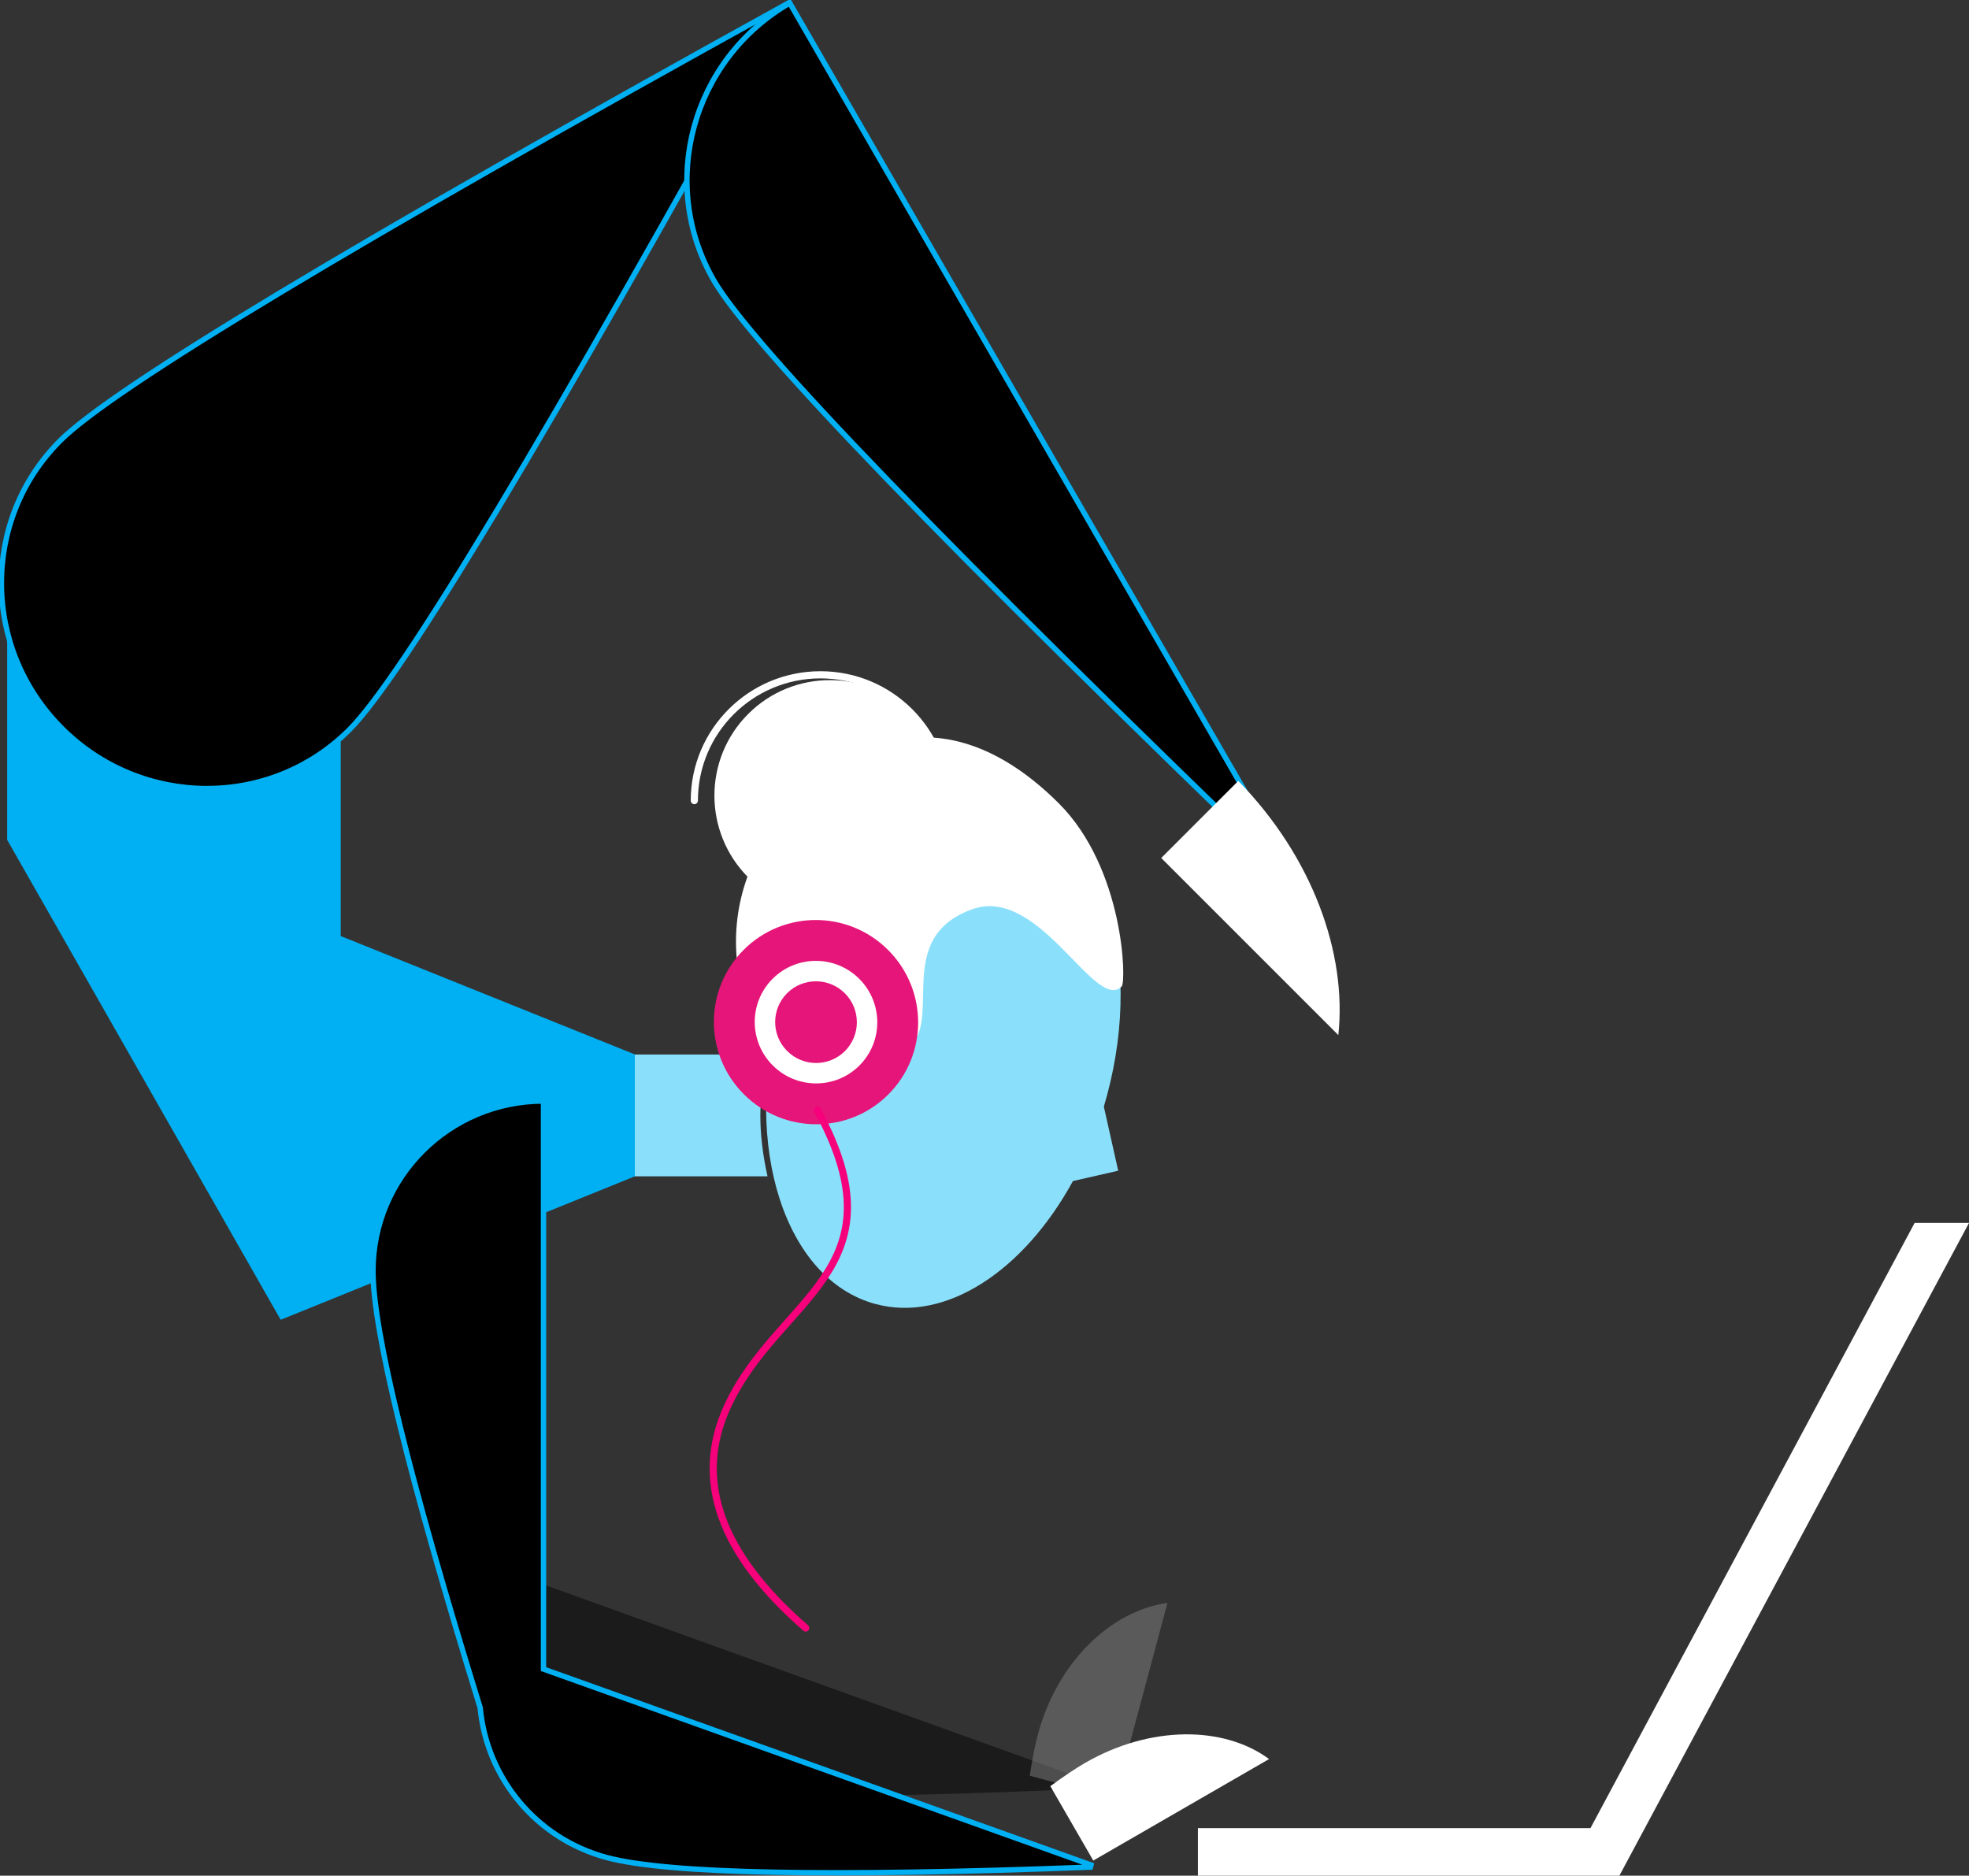 <?xml version="1.0" encoding="UTF-8" standalone="no"?>
<svg width="549px" height="523px" viewBox="0 0 549 523" version="1.1" xmlns="http://www.w3.org/2000/svg" xmlns:xlink="http://www.w3.org/1999/xlink">
    <rect x="0" y="0" width="549" height="523" fill="#333333" stroke="none"/>
    <!-- Generator: Sketch 46.2 (44496) - http://www.bohemiancoding.com/sketch -->
    <title>visual</title>
    <desc>Created with Sketch.</desc>
    <defs></defs>
    <g id="Symbols" stroke="none" stroke-width="1" fill="none" fill-rule="evenodd">
        <g id="visual">
            <g>
                <g id="Group-5" opacity="0.469" transform="translate(137, 437)">
                    <path d="M1.84,0.236 C-5.147,26.309 9.841,52.979 35.317,59.805 C52.3,64.356 97.297,64.944 170.306,61.568 L170.472,60.948 L1.84,0.236 L1.84,0.236 Z" id="Combined-Shape" fill="#000000"></path>
                    <path d="M150.112,58.133 C150.817,53.465 151.567,49.645 152.364,46.672 C157.768,26.503 172.639,12.147 188.519,9.936 L173.897,64.506 L150.112,58.133 Z" id="Combined-Shape" fill-opacity="0.5" fill="#D8D8D8"></path>
                </g>
                <g id="Group" transform="translate(159, 188)">
                    <path d="M37.97,97.43 C41.019,102.836 44.43,107.424 48.201,111.196 C51.972,114.967 56.451,118.502 61.636,121.802 L35.086,148.352 L11.067,124.333 L37.97,97.43 Z" id="Rectangle" fill="#8AE0FA" transform="translate(36.351, 122.891) rotate(-315) translate(-36.351, -122.891) "></path>
                    <path d="M148.774,120.55 C149.092,119.487 149.397,118.413 149.687,117.33 C160.121,78.389 148.139,41.344 122.923,34.588 C97.708,27.831 68.808,53.922 58.374,92.863 C47.94,131.804 59.922,168.849 85.138,175.605 C104.712,180.85 126.507,166.301 140.16,141.312 L152.778,138.431 L148.774,120.55 L148.774,120.55 Z" id="Combined-Shape" fill="#8AE0FA"></path>
                    <path d="M63.848,116.463 C70.444,123.06 88.031,118.932 96.717,101.068 C101.343,91.556 92.361,72.545 112.109,65.514 C130.894,58.827 146.378,94.42 153.751,87.047 C155.092,85.706 154.422,54.2 136.234,36.013 C118.047,17.825 91.897,6.422 63.743,34.577 C35.588,62.731 45.661,98.276 63.848,116.463 Z" id="Oval-3" fill="#FFFFFF"></path>
                    <path d="M48.411,117.115 C59.547,128.25 77.577,128.273 88.684,117.167 C99.79,106.06 99.767,88.03 88.632,76.895 C77.496,65.759 59.466,65.736 48.359,76.843 C37.253,87.949 37.276,105.98 48.411,117.115 Z" id="Oval-3" fill="#E61579"></path>
                    <path d="M56.455,109.071 C63.137,115.752 73.955,115.766 80.619,109.102 C87.283,102.438 87.269,91.62 80.588,84.939 C73.906,78.257 63.088,78.243 56.424,84.907 C49.76,91.571 49.774,102.39 56.455,109.071 Z" id="Oval-3" fill="#FFFFFF"></path>
                    <path d="M49.676,56.708 C62.296,69.328 82.73,69.354 95.318,56.767 C107.905,44.18 107.879,23.745 95.259,11.125 C82.639,-1.495 62.204,-1.521 49.617,11.066 C37.03,23.654 37.056,44.088 49.676,56.708 Z" id="Oval-3" fill="#FFFFFF"></path>
                    <path d="M34.595,35.233 C34.595,15.861 50.34,0.157 69.762,0.157 C89.184,0.157 104.928,15.861 104.928,35.233" id="Oval-3" stroke="#FFFFFF" stroke-width="2" stroke-linecap="round"></path>
                    <path d="M60.477,105.049 C64.932,109.503 72.144,109.512 76.586,105.069 C81.029,100.627 81.02,93.415 76.566,88.961 C72.111,84.507 64.899,84.497 60.457,88.94 C56.014,93.382 56.023,100.595 60.477,105.049 Z" id="Oval-3" fill="#E61579"></path>
                    <path d="M65.652,265.937 C41.708,245.127 34.435,224.531 43.833,204.149 C57.929,173.575 93.314,166.372 68.915,121.558" id="Path-2" stroke="#F6007B" stroke-width="2" stroke-linecap="round"></path>
                </g>
                <path d="M177,294 L177,328 L78.259,368 L2,234.181 L2,163 C7.06,187.222 18.411,203.357 36.054,211.403 C53.697,219.449 73.346,216.981 95,204 L95,261 L177,294 Z" id="Rectangle-4" fill="#00B0F2"></path>
                <g id="Group-6">
                    <path d="M218.922,1.342 C98.833,67.692 31.449,108.205 16.772,122.883 C-5.244,144.899 -5.047,180.791 17.213,203.051 C39.473,225.311 75.366,225.509 97.382,203.493 C112.059,188.815 152.573,121.432 218.922,1.342 Z" id="Oval-6" stroke="#00B0F2" stroke-width="1.5" fill="#000000"></path>
                    <g id="Group-2" transform="translate(191, 0)">
                        <path d="M29.198,0.851 C1.936,16.591 -7.545,51.21 8.023,78.174 C18.401,96.15 73.003,152.723 171.828,247.894 L29.198,0.851 Z" id="Combined-Shape" stroke="#00B0F2" stroke-width="1.5" fill="#000000"></path>
                        <path d="M154.267,217.744 C174.881,238.895 184.601,265.671 182.158,288.614 L132.777,239.233 L154.267,217.744 Z" id="Combined-Shape" fill="#FFFFFF"></path>
                    </g>
                </g>
                <g id="Group-5" transform="translate(104, 307)">
                    <path d="M47.538,158.395 L200.195,213.009 L200.034,213.612 C127.127,216.391 82.176,215.5 65.179,210.941 C45.278,205.603 31.674,188.515 29.894,169.199 C9.965,104.714 0,64.093 0,47.333 C0,21.192 21.283,0 47.538,0 L47.538,158.395 Z" id="Combined-Shape" stroke="#00B0F2" stroke-width="1.5" fill="#000000"></path>
                    <path d="M188.855,191.038 C192.668,188.244 195.91,186.076 198.581,184.534 C216.697,174.075 237.247,174.17 249.847,183.479 L200.83,211.779 L188.855,191.038 L188.855,191.038 Z" id="Combined-Shape" fill="#FFFFFF"></path>
                </g>
                <path d="M443.462,509.729 L334,509.729 L334,523 L443.936,523 L451.518,523 L549,341 L533.836,341 L443.462,509.729 Z" id="Combined-Shape" fill="#FFFFFF"></path>
            </g>
        </g>
    </g>
</svg>